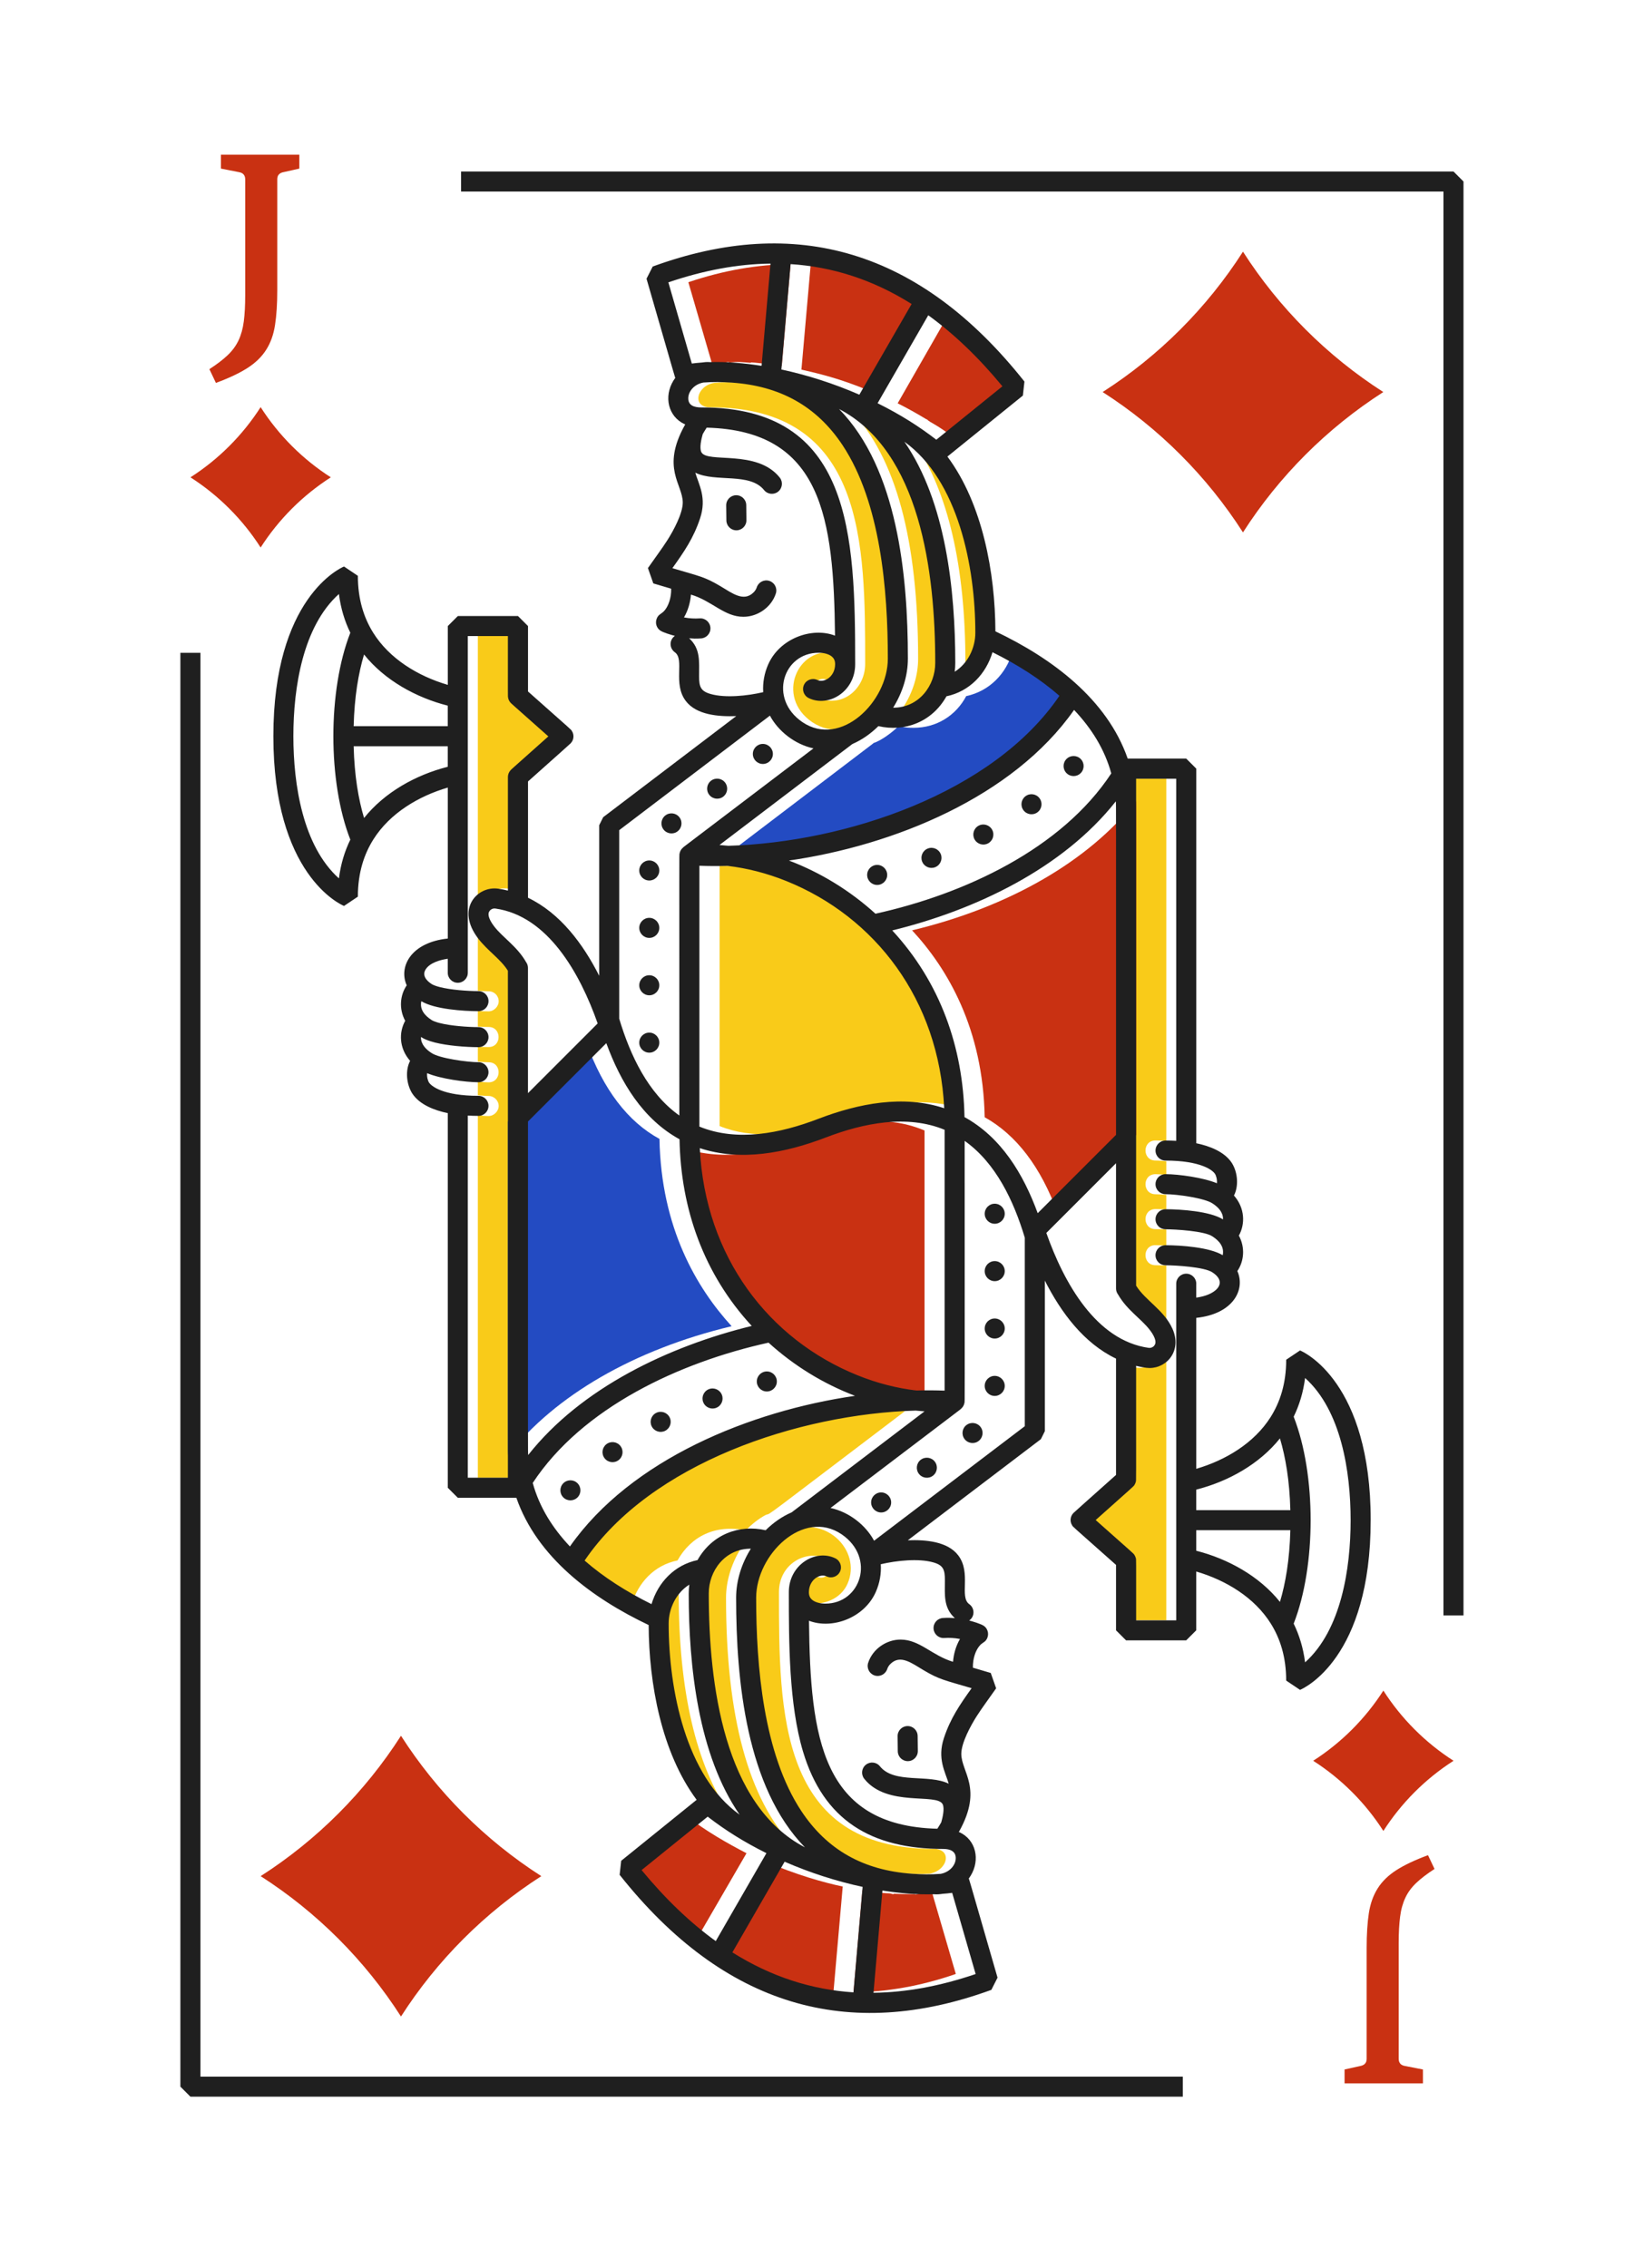 <?xml version="1.0" encoding="UTF-8"?>
<svg id="Livello_1" xmlns="http://www.w3.org/2000/svg" version="1.1" viewBox="0 0 1160 1600">
  <!-- Generator: Adobe Illustrator 29.0.0, SVG Export Plug-In . SVG Version: 2.1.0 Build 186)  -->
  <defs>
    <style>
      .st0 {
        fill: #234bc2;
      }

      .st1 {
        fill: #1f1f1f;
      }

      .st2 {
        fill: #c93112;
      }

      .st3 {
        fill: #f9cb19;
      }
    </style>
  </defs>
  <g id="Jack">
    <g id="Suit">
      <g id="Suit1" data-name="Suit">
        <g id="Suit2" data-name="Suit">
          <path class="st2" d="M183.9,386.22c-12.73-19.87-29.65-36.78-49.51-49.51,19.87-12.73,36.78-29.65,49.51-49.51,12.73,19.87,29.65,36.78,49.51,49.51-19.87,12.73-36.78,29.65-49.51,49.51Z"/>
          <path class="st2" d="M976.1,1192.56c12.73,19.87,29.65,36.78,49.51,49.51-19.86,12.73-36.78,29.65-49.51,49.51-12.73-19.87-29.65-36.78-49.52-49.51,19.87-12.73,36.78-29.65,49.52-49.51Z"/>
        </g>
        <g id="Value">
          <path class="st2" d="M199.76,121.47c-1.38.32-2.4.9-3.1,1.73-.69.81-1.02,1.92-1.02,3.29v78.27c0,9.55-.52,17.7-1.57,24.44-1.02,6.76-3.1,12.58-6.22,17.49-3.1,4.92-7.49,9.2-13.15,12.85-5.69,3.65-13.12,7.17-22.35,10.57l-4.61-9.71c5.28-3.4,9.56-6.67,12.88-9.83,3.32-3.15,5.88-6.65,7.71-10.49,1.8-3.84,3.04-8.32,3.7-13.41.66-5.11.99-11.26.99-18.44v-81.73c0-1.37-.36-2.49-1.05-3.33-.66-.85-1.71-1.42-3.07-1.68l-13.01-2.56v-9.79h55.32v9.79l-11.44,2.56Z"/>
          <path class="st2" d="M960.18,1457.31c1.36-.33,2.4-.88,3.07-1.71.72-.83,1.05-1.94,1.05-3.32v-78.25c0-9.56.53-17.71,1.55-24.45,1.05-6.77,3.12-12.57,6.24-17.49,3.1-4.92,7.46-9.2,13.15-12.85,5.69-3.65,13.12-7.16,22.35-10.58l4.61,9.73c-5.28,3.4-9.56,6.69-12.88,9.83-3.32,3.15-5.91,6.63-7.71,10.5-1.79,3.81-3.07,8.29-3.7,13.4-.66,5.11-1,11.25-1,18.43v81.73c0,1.38.36,2.49,1.02,3.34.69.85,1.71,1.41,3.09,1.68l12.99,2.54v9.81h-55.29v-9.81l11.44-2.54Z"/>
        </g>
      </g>
      <g id="Value1" data-name="Value">
        <path class="st2" d="M877.04,375.57c-25.47-39.73-59.29-73.56-99.02-99.02,39.73-25.47,73.56-59.29,99.02-99.02,25.47,39.73,59.29,73.56,99.02,99.02-39.73,25.47-73.56,59.29-99.02,99.02Z"/>
        <path class="st2" d="M381.95,1323.45c-39.73,25.47-73.56,59.29-99.02,99.02-25.47-39.73-59.29-73.56-99.02-99.02,39.73-25.47,73.56-59.29,99.02-99.02,25.47,39.73,59.29,73.56,99.02,99.02Z"/>
      </g>
    </g>
    <path id="Frame" class="st1" d="M1032.65,1139.51h-14.15V135.12H325.33v-14.15h700.24l7.07,7.07v1011.46ZM127.28,460.49v1011.46l7.07,7.07h700.24v-14.15H141.43V460.49h-14.15Z"/>
    <g id="Illustration">
      <g id="Color">
        <path class="st3" d="M656.02,1321.72c-105.63,4.8-129.58-88.52-129.58-194.65,0-18.11,11.88-37.35,28.01-45.83,26.79-14.35,54.06,12.15,43.57,35.93-4.81,11.03-17.5,15.36-26.88,13.58-15.21-2.88-3.83-23.77,5.09-18.67,8.15,4.07,14.46-8.61,6.22-12.73-13.26-6.34-32.82,3.47-32.82,23.77,0,84.88,0,181.07,108.93,181.07,13.76,0,10.25,15.17-2.55,17.54Z"/>
        <path class="st3" d="M559.82,1302.48c-54.6-29.71-66.77-111.76-66.77-178.53,0-9.62,4.53-19.52,11.6-25.18,4.81-3.96,11.03-5.38,17.54-5.66-6.22,10.47-9.9,22.35-9.9,33.95,0,84.03,15.84,142.03,47.53,175.41Z"/>
        <path class="st3" d="M514.83,1279.56c-36.5-26.6-50.08-85.73-50.08-134.39,0-10.19,5.09-21.5,14.71-27.44-.28,1.98-.57,4.24-.57,6.22,0,68.75,12.17,120.81,35.93,155.61Z"/>
        <path class="st2" d="M674.41,1392.45c-25.18,8.77-49.27,12.7-72.19,12.98l6.27-72.11c6.51,1.13,12.73,2.12,18.96,2.26,1.36.03,1.76.57,2.83.57.28,0,.57-.28.57-.28,5.09.28,9.9.28,14.43.28.28,0,.57.28.57.28,1.13,0,1.98-.57,3.11-.57,2.83-.28,5.94-.28,8.77-.57l16.69,57.15Z"/>
        <path class="st2" d="M594.62,1330.77l-6.51,74.13c-30.27-1.98-58.57-11.32-85.16-28.01l36.78-63.94c20.98,9.23,41.77,15.13,54.89,17.82Z"/>
        <path class="st2" d="M526.72,1307.29l-35.93,61.96c-18.11-13.01-35.37-29.71-52.34-50.08l46.68-37.63c12.88,10.08,27.95,18.66,41.59,25.75Z"/>
        <path class="st3" d="M638.47,995.5c-102.03,77.36-94.33,72.1-97.89,73-5.38,2.83-10.19,6.79-14.43,11.03h-.28c-20.91-4.31-38.28,4.07-47.81,21.22-16.98,3.4-28.01,16.41-32.25,30.84-16.13-7.92-32.82-18.11-47.25-30.84,46.4-68.19,148.54-103.27,233.7-105.53,2.26,0,4.24,0,6.22.28Z"/>
        <path class="st3" d="M815.3,878.37c.9,0,3.83.05,7.64.24v-11.28c-2.59-.14-5.2-.28-7.64-.28-9.37,0-9.39-14.15,0-14.15,1.3,0,4.11.05,7.64.24v-10.25c-2.85-.28-5.54-.46-7.64-.46-9.37,0-9.39-14.15,0-14.15,1.72,0,4.46.19,7.64.51v-9.63c-2.53-.18-4.68-.51-7.64-.51-9.37,0-9.39-14.15,0-14.15,2.83,0,5.09.28,7.64.28v-255.48h-28.29v357.34c4.53,8.06,14.88,15.13,20.65,22.63,15.02,19.32,3.23,35.65-11.32,35.65-3.48,0-6.51-1.27-9.34-1.98,0,68.61.73,82.72-2.26,85.73-.28,0-.28.28-.28.28l-26.03,23.2,26.03,23.2s0,.28.28.28c.92.92,1.79,4.62,2.26,5.09v42.16h28.29v-250.11c-2.59-.14-5.2-.28-7.64-.28-9.37,0-9.39-14.15,0-14.15Z"/>
        <path class="st2" d="M652.34,797.45v183.62c-5.94-.28-11.88-.28-17.82,0-76.29-7.69-150.07-72.67-154.48-171.74,68.33,22.78,111.48-37.29,172.3-11.88Z"/>
        <path class="st3" d="M367.71,496.13c-3.19-4.78-2.26-12.71-2.26-47.53h-28.29v250.3c2.58.16,5.17.31,7.64.37,3.96,0,7.07,3.11,7.07,7.07,0,3.68-3.4,7.07-7.07,7.07-1.36,0-4.15-.05-7.64-.24v11c2.58.14,5.17.27,7.64.27,9.28,0,9.36,14.15,0,14.15-1.36,0-4.14-.03-7.64-.19v10.48c2.81.27,5.49.46,7.64.46,9.46,0,9.25,14.15,0,14.15-1.71,0-4.46-.19-7.64-.51v9.62c2.53.18,4.69.51,7.64.51,3.68,0,7.07,3.11,7.07,7.07,0,3.68-3.4,7.07-7.07,7.07-2.83,0-5.09-.28-7.64-.57v255.77h28.29v-357.34c-5.23-8.38-14.35-14.54-20.94-22.92-15.63-20.2-.92-37.38,13.86-35.37,2.55.28,4.81,1.41,7.07,1.98,0-71.98-.89-82.57,2.26-85.73v-.28l26.31-23.48-26.31-23.2Z"/>
        <path class="st2" d="M801.72,800.56l-55.45,55.17c-11.88-32.54-29.14-55.17-51.49-67.62-1.13-62.53-26.31-104.97-51.21-131.84,68.47-16.41,124.77-48.95,157.87-91.1.44,2.65.28-10.47.28,235.4Z"/>
        <path class="st0" d="M516.25,935.52c-68.75,16.41-124.77,48.95-157.59,90.82-.44-2.65-.28,11.16-.28-235.11l55.45-55.45c11.88,32.82,29.14,55.45,51.49,67.62,1.13,62.81,26.31,105.25,50.93,132.13Z"/>
        <path class="st3" d="M680.06,782.46c-24.61-8.2-54.04-6.22-88.56,6.79-33.39,12.73-61.4,14.15-83.75,5.09v-183.62c44.89,0,83.24,15.67,114.87,44.42,25.18,22.92,54.6,63.66,57.43,127.32Z"/>
        <path class="st0" d="M761.26,491.04c-47.65,70.32-155.02,105.25-239.64,105.25l94.5-71.86s0-.28.28-.28c5.38-1.79,12.83-7.18,17.54-11.88,2.84,0,2.52,1.13,10.75,1.13,16.12,0,29.79-8.6,37.06-22.35,16.98-3.68,28.29-16.41,32.54-30.84,16.13,7.92,32.54,18.11,46.97,30.84Z"/>
        <path class="st3" d="M695.34,446.34c0,10.47-5.09,21.79-15,27.73.28-2.26.85-4.24.85-6.51,0-68.47-12.45-120.81-35.93-155.33,36.5,26.6,50.08,85.73,50.08,134.11Z"/>
        <path class="st3" d="M667.05,467.56c0,15.3-10.09,30.84-29.42,30.84,6.51-10.19,10.19-22.07,10.19-33.67,0-84.03-15.84-142.03-47.53-175.41,54.6,29.71,66.77,111.76,66.77,178.24Z"/>
        <path class="st3" d="M633.66,464.73c0,30.13-33.19,62.94-60.55,44.7-26.38-17.92-10-54.15,15.84-48.66,14.79,3.48,4.54,23.08-5.09,18.96-8.38-4.19-14.36,8.67-6.22,12.73,17.54,7.01,32.82-7.15,32.82-24.05,0-84.88,0-181.07-109.21-181.07-13.6,0-9.57-15.42,2.83-17.26,6.22-.57,12.73-.57,19.8,0,73.56,5.38,109.78,69.03,109.78,194.65Z"/>
        <path class="st2" d="M721.37,272.62l-46.4,37.63c-15.09-11.81-18.1-11.59-20.94-14.43h-.28c-6.51-3.96-13.58-7.92-20.37-11.32l35.65-62.24c18.39,13.3,35.65,29.99,52.34,50.36Z"/>
        <path class="st2" d="M657.15,214.91l-36.78,63.66c-21.48-9.2-35.02-13.41-54.89-17.82l6.51-73.84c29.99,1.98,58.28,11.32,85.16,28.01Z"/>
        <path class="st2" d="M557.84,186.31l-6.22,71.89c-9.17-1.47-20.15-2.55-21.5-2.55-.28,0-.28.28-.57.28-11.92-1.08-11.32-.28-14.71-.28-.28,0-.57-.28-.85-.28-.85,0-1.7.28-2.83.57-2.83,0-6.22,0-8.77.57l-16.69-57.43c25.18-8.49,48.94-12.47,72.14-12.75Z"/>
      </g>
      <path id="Line" class="st1" d="M526.55,356.33q.06,5.3.12,10.61c.04,3.9-3.09,7.11-6.99,7.15-3.91.04-7.11-3.09-7.15-6.99q-.06-5.3-.12-10.61c-.05-3.91,3.09-7.11,6.99-7.15,3.91-.05,7.11,3.09,7.15,6.99ZM458.13,728.42c-3.9,0-7.07,3.17-7.07,7.07s3.17,7.07,7.07,7.07,7.07-3.17,7.07-7.07-3.17-7.07-7.07-7.07ZM458.13,621.12c3.9,0,7.07-3.16,7.07-7.07s-3.17-7.07-7.07-7.07-7.07,3.17-7.07,7.07,3.17,7.07,7.07,7.07ZM458.13,661.6c3.9,0,7.07-3.17,7.07-7.07s-3.17-7.07-7.07-7.07-7.07,3.17-7.07,7.07,3.17,7.07,7.07,7.07ZM458.13,702.09c3.9,0,7.07-3.17,7.07-7.07s-3.17-7.07-7.07-7.07-7.07,3.17-7.07,7.07,3.17,7.07,7.07,7.07ZM510.3,561.97c3.11-2.37,3.71-6.8,1.35-9.91-2.37-3.11-6.8-3.72-9.91-1.35-3.11,2.36-3.72,6.8-1.35,9.91,2.36,3.11,6.8,3.72,9.91,1.36ZM478.06,586.46c3.11-2.37,3.72-6.8,1.36-9.91-2.37-3.11-6.8-3.72-9.91-1.35-3.11,2.36-3.72,6.8-1.35,9.91,2.36,3.11,6.8,3.72,9.91,1.36ZM538.27,538.91c3.9,0,7.07-3.17,7.07-7.07s-3.17-7.07-7.07-7.07-7.07,3.17-7.07,7.07,3.17,7.07,7.07,7.07ZM618.93,610.11c-3.9,0-7.07,3.17-7.07,7.07s3.17,7.07,7.07,7.07,7.07-3.17,7.07-7.07-3.17-7.07-7.07-7.07ZM723.58,561.66c-3.13,2.34-3.77,6.77-1.43,9.9,2.34,3.13,6.77,3.77,9.9,1.43,3.13-2.34,3.77-6.77,1.43-9.9-2.34-3.13-6.77-3.77-9.9-1.43ZM690.53,582.44c-3.45,1.83-4.77,6.11-2.94,9.56,1.83,3.45,6.11,4.77,9.56,2.94,3.45-1.83,4.77-6.11,2.94-9.56-1.83-3.45-6.11-4.77-9.56-2.94ZM654.74,598.53c-3.66,1.38-5.5,5.46-4.12,9.12,1.38,3.66,5.46,5.5,9.12,4.12,3.66-1.38,5.5-5.46,4.12-9.12-1.38-3.65-5.46-5.5-9.11-4.12ZM762.53,545.38c2.76-2.75,2.76-7.24,0-10-2.76-2.76-7.24-2.76-10,0-2.76,2.75-2.76,7.24,0,10,2.75,2.76,7.24,2.76,10,0ZM640.61,1242.34c3.91-.04,7.04-3.24,7-7.15q-.06-5.31-.12-10.61c-.04-3.91-3.24-7.04-7.15-6.99-3.91.04-7.04,3.24-6.99,7.15q.06,5.31.12,10.61c.04,3.91,3.24,7.04,7.15,6.99ZM701.87,863.26c3.9,0,7.07-3.17,7.07-7.07s-3.17-7.07-7.07-7.07-7.07,3.17-7.07,7.07,3.17,7.07,7.07,7.07ZM701.87,889.6c-3.91,0-7.07,3.17-7.07,7.07s3.17,7.07,7.07,7.07,7.07-3.17,7.07-7.07-3.17-7.07-7.07-7.07ZM649.7,1029.72c-3.11,2.36-3.71,6.8-1.35,9.91,2.36,3.11,6.8,3.72,9.91,1.36,3.11-2.36,3.72-6.8,1.36-9.91-2.36-3.11-6.8-3.71-9.91-1.35ZM701.87,970.56c-3.91,0-7.07,3.17-7.07,7.07s3.17,7.07,7.07,7.07,7.07-3.17,7.07-7.07-3.17-7.07-7.07-7.07ZM701.87,930.08c-3.91,0-7.07,3.17-7.07,7.07s3.17,7.07,7.07,7.07,7.07-3.17,7.07-7.07-3.17-7.07-7.07-7.07ZM681.94,1005.22c-3.11,2.36-3.71,6.8-1.35,9.91,2.36,3.11,6.8,3.72,9.91,1.36,3.11-2.37,3.72-6.8,1.36-9.91-2.37-3.11-6.8-3.71-9.91-1.35ZM621.73,1052.77c-3.9,0-7.07,3.17-7.07,7.07s3.17,7.07,7.07,7.07,7.07-3.17,7.07-7.07-3.17-7.07-7.07-7.07ZM541.07,981.57c3.9,0,7.07-3.17,7.07-7.07s-3.17-7.07-7.07-7.07-7.07,3.17-7.07,7.07,3.17,7.07,7.07,7.07ZM469.47,1009.24c3.45-1.83,4.77-6.11,2.94-9.56-1.83-3.45-6.11-4.77-9.56-2.94-3.45,1.83-4.77,6.11-2.94,9.56,1.83,3.45,6.11,4.77,9.56,2.94ZM436.43,1030.02c3.13-2.34,3.77-6.77,1.43-9.9-2.34-3.13-6.77-3.77-9.9-1.43-3.13,2.34-3.77,6.77-1.43,9.9,2.34,3.13,6.77,3.77,9.9,1.43ZM505.27,993.14c3.66-1.38,5.5-5.46,4.12-9.12-1.38-3.65-5.46-5.5-9.12-4.12-3.66,1.38-5.5,5.46-4.12,9.12,1.38,3.66,5.46,5.5,9.12,4.12ZM397.48,1046.3c-2.76,2.76-2.76,7.24,0,10,2.76,2.76,7.24,2.76,10,0,2.76-2.76,2.76-7.24,0-10-2.75-2.76-7.24-2.76-10,0ZM967.14,1072.34c.02,48.38-11.69,78.26-23.98,96.05-12.27,17.8-24.92,23.29-25.87,23.66l-9.76-6.55c-.02-16.77-4.32-29.67-10.73-40.01-11.53-18.55-31.73-30.78-52.75-36.93v41.49l-7.07,7.07h-42.44l-7.07-7.07v-46.15c-32.83-29.15-30.14-26.61-30.94-27.85-1.77-2.73-1.47-6.41.93-8.8.77-.77,6.62-5.96,30.01-26.82v-82.04c-22.72-10.89-38.77-32.44-50.24-55.05v106.24l-2.79,5.63-93.88,71.32c12.44-.47,28.15.76,35.63,10.73,9.29,12.3.53,29.2,7.7,34.32,3.88,2.74,4.12,8.65-.05,11.55,2.54.65,8.45,2.39,10.44,3.83,3.17,2.29,3.82,6.77,1.57,9.87-1.54,2.12-2.7,1.68-4.91,4.42-2.53,3.12-4.6,8.62-4.47,15.15l12.6,3.73,3.8,10.82c-5.08,7.31-9.76,13.48-13.7,19.64-4.2,6.56-10.86,18.8-10.88,26.57.01,12.94,15.37,24.28-1.39,54.53-.59,1.06-.65.16,2.18,1.88,10.59,6.4,12.51,20.78,4.44,31.63.28.17-1.37-5.26,20.34,69.86l-4.37,8.61c-100.54,36.71-188.4,12.07-262.28-81.15l1.1-9.9,53.24-43.01c-24.81-33.34-33.7-82.09-33.86-123.29-39.93-18.98-78.76-47.8-93.35-89.77h-41.31l-7.07-7.07v-264.26c-9.34-1.92-19.98-5.98-25.12-13.93-4.14-6.62-4.95-16.31-1.47-22.95-7.75-8.82-8.05-19.99-3.47-28.26-4.59-8.47-3.62-18.2,1.08-25.01-5.81-12.89,2.69-30.24,28.99-33.02v-106.49c-20.7,6.05-40.81,18.09-52.44,36.45-6.58,10.42-11.01,23.47-11.03,40.51l-9.76,6.54c-.95-.38-13.6-5.86-25.87-23.66-12.29-17.79-24-47.68-23.98-96.05-.02-48.37,11.69-78.26,23.98-96.05,12.28-17.81,24.92-23.29,25.87-23.67l9.76,6.55c.02,16.77,4.32,29.67,10.73,40.01,11.54,18.56,31.74,30.78,52.75,36.93v-41.49l7.07-7.07h42.44l7.07,7.07v46.15c32.44,28.8,30.1,26.56,30.94,27.85,1.8,2.77,1.43,6.44-.93,8.8-.77.78-6.52,5.87-30.01,26.82v82.04c22.72,10.89,38.77,32.45,50.24,55.05v-106.24l2.8-5.63,93.88-71.32c-12.44.47-28.15-.76-35.64-10.73-9.27-12.28-.55-29.22-7.69-34.32-3.87-2.74-4.12-8.64.05-11.55-2.59-.66-8.47-2.4-10.43-3.82-2.52-1.82-3.56-5.11-2.48-8.12,1.29-3.56,3.42-3.23,5.81-6.18,2.52-3.12,4.61-8.6,4.47-15.15l-12.6-3.73-3.8-10.82c5.08-7.31,9.76-13.47,13.7-19.64,4.2-6.56,10.86-18.79,10.88-26.57-.01-13.03-15.4-24.23,1.39-54.53.59-1.06.67-.14-2.18-1.88-10.59-6.41-12.51-20.79-4.44-31.63-.28-.17,1.37,5.25-20.34-69.86l4.37-8.61c100.53-36.71,188.39-12.07,262.28,81.15l-1.1,9.89-53.24,43.02c24.81,33.34,33.7,82.09,33.86,123.29,40.13,19.08,78.81,47.94,93.35,89.77h41.31l7.07,7.07v264.26c9.36,1.92,19.99,5.99,25.12,13.94,4.41,7.04,4.72,16.73,1.47,22.95,7.66,8.69,8.11,19.89,3.47,28.26,4.61,8.49,3.59,18.23-1.08,25.01,5.81,12.89-2.69,30.24-28.99,33.02v106.48c20.75-6.07,40.83-18.12,52.44-36.45,6.58-10.42,11.01-23.47,11.03-40.51l9.76-6.54c.95.38,13.6,5.86,25.87,23.66,12.29,17.79,24.01,47.68,23.98,96.05ZM757.87,500.78c-43.14,61.54-127.38,95.61-201.18,106.26,22.25,8.46,43.06,21.18,61.03,37.51,62.76-13.84,131.35-45.71,166.39-98.98-4.69-17.01-13.8-31.6-26.25-44.8ZM666.22,781.77c-3.7-76.67-48.75-135.04-111.36-160.26-13.89-5.6-27.98-9.15-41.51-10.71-7.46.2-13.27.14-19.86-.09v184c26.51,10.9,57.09,4.82,83.97-5.49,28.43-10.89,59.96-17,88.75-7.47ZM582.53,802.45c-28.43,10.89-59.96,17-88.75,7.46,3.71,76.67,48.75,135.04,111.36,160.26,13.89,5.6,27.98,9.15,41.51,10.71,7.48-.2,13.29-.14,19.86.09v-184.01c-26.51-10.9-57.09-4.82-83.98,5.49ZM667.83,491.17c-10.18,18.18-29.51,25.34-48.04,21.05-5.42,5.34-11.52,9.66-18.38,12.64l-93.75,71.22c2.09.14,4.2.32,6.31.55,82.73-2.41,186.92-37.1,233.55-105.8-13.5-11.81-29.68-22.07-47.22-30.74-4.59,15.37-16.24,27.65-32.46,31.08ZM640.6,464.61c-.01,12.1-3.84,24.07-10.4,34.6,18.42.07,29.75-15.84,29.7-31.59,0-64.24-10.77-149.38-67.85-179.09,41.2,42.17,48.55,117.14,48.55,176.08ZM638.13,311.59c29.2,42.27,35.89,104.45,35.91,156.02,0,2.08-.14,4.16-.42,6.24,9.36-5.82,14.59-16.96,14.57-27.46,0-46.59-12.11-107.61-50.06-134.8ZM654.98,222.39l-35.76,62.05c16.27,8.09,29.23,16.35,41.45,25.75l46.63-37.68c-16.87-20.48-34.32-37.11-52.32-50.12ZM551.34,260.65c18.23,3.91,37.02,9.91,55.02,17.76l36.87-63.97c-27.74-17.43-56.21-26.25-85.4-28.13l-6.49,74.34ZM516.48,269.91c-7.38-.49-12.91-.59-20.18-.07-6.66,1.26-10.69,6.39-10.66,11.18.01,5.05,4.24,6.39,9.29,6.41,106.09-.17,108.47,89.63,108.48,181.08.06,19.31-18.81,30.76-32.81,23.91-3.51-1.72-4.96-5.95-3.25-9.46,1.71-3.51,5.95-4.96,9.46-3.25,4.42,2.16,12.39-2.08,12.45-11.21-.01-2.39-.75-4.2-2.68-5.64-1.79-1.36-5.02-2.41-8.9-2.4-25.11-.07-35.69,32.44-11.49,48.94,26.98,18.25,60.27-14.29,60.26-44.78,0-48.31-5.15-110.08-31.87-150.47-18.66-28.21-44.89-41.91-78.1-44.24ZM488.15,256.44c2.18-.29,4.43-.51,6.73-.68,1.68-.25,4.22-.53,5.92-.31,12.23-.38,24.47.72,36.56,2.62l6.3-72.12c-23.06.26-47.07,4.71-72.07,13.22l16.55,57.27ZM538.52,488.25c-.43-6.76.83-13.38,3.45-19.39,8.1-18.61,30.98-26.71,47.21-20.47-.88-82.88-9.09-144.6-90.54-146.72-1.03,1.58-1.97,3.1-2.79,4.55-.93,3.23-2.46,9.57-1.01,12.68,4.04,8.21,39.17-2.27,55.32,17.96,2.44,3.05,1.95,7.5-1.1,9.94-3.05,2.44-7.5,1.95-9.94-1.1-10.12-12.6-34.3-5.24-48.52-12.27,2.53,8.59,8.19,17.68,3.39,32.17-4.57,13.88-11.24,23.57-19.56,35.2,19.54,5.79,22.68,6.06,33.78,12.63,8.57,5.11,16.51,11.34,23.47,4.5,1.1-1.08,1.88-2.33,2.29-3.59,1.2-3.72,5.19-5.76,8.9-4.56,3.72,1.2,5.76,5.19,4.56,8.9-3.16,9.77-12.91,16.43-22.89,16.42-13.51,0-22.2-11.29-37.01-15.66-.48,5.67-1.99,11.08-4.91,16.1,4.11.76,7.58.92,11.11.68,3.9-.27,7.27,2.67,7.54,6.57.27,3.9-2.67,7.28-6.57,7.55-3.89.27-5.79.11-8.44-.09,8.18,7.44,7,16.59,7.01,26.75-.01,7.53,1.17,10.62,8.35,12.61,10.28,2.87,25.62,1.29,36.9-1.34ZM436.91,718.6c7.8,25.91,20.37,52.68,42.44,68.3,0-191.52-.18-183.16.16-184.92.36-1.82,1.39-3.3,2.61-4.25.14-.28-.8.59,91.86-69.81-13.21-2.85-24.9-12.2-30.73-23.1l-106.34,80.79v132.98ZM249.54,512.26h66.4v-14.48c-22.31-5.68-44.51-17.87-59.07-36.1-3.95,13.18-6.8,29.78-7.33,50.59ZM247.19,446.35c-3.9-7.97-6.75-17.06-8.05-27.33-25.44,22.85-32.13,65.95-32.14,100.3.01,34.25,6.66,77.4,32.14,100.31,1.3-10.26,4.15-19.35,8.05-27.33-15.97-40.71-15.94-105.33,0-145.96ZM315.94,540.89v-14.48h-66.4c.53,20.83,3.39,37.43,7.34,50.62,14.45-18.1,36.44-30.4,59.06-36.14ZM358.38,684.81c-5.03-8.18-13.89-13.69-20.81-22.57-16.34-21.08-.77-37.41,13.89-35.36,2.36.33,4.66.8,6.92,1.35v-80.16c0-1.49.55-3.21,1.72-4.57.66-.78-1.77,1.45,26.81-24.04-28.43-25.24-26.14-23.15-26.81-23.93-.83-.97-1.42-2.14-1.63-3.62-.14-1.04-.1,2.69-.1-43.21h-28.29v237.49c0,3.9-3.17,7.07-7.07,7.07s-7.07-3.17-7.07-7.07v-9.87c-5.53.78-12.78,2.87-15.67,7.62-2.44,4,.34,7.66,4.27,10.2.81.55,2.98,1.46,5.71,2.14,7.7,1.98,19.55,2.86,27.4,2.88,3.91.01,7.06,3.19,7.05,7.1-.01,3.9-3.19,7.06-7.09,7.05-10.46-.03-30.92-1.33-40.33-7.05-1.22,5.8,2.3,10.08,7.26,13.28.81.55,2.98,1.45,5.71,2.13,7.7,1.97,19.54,2.86,27.39,2.88,3.91.01,7.06,3.19,7.05,7.09-.01,3.91-3.19,7.06-7.09,7.05-9.06-.03-21.86-1.03-30.86-3.32-9.46-2.48-9.71-4.62-9.71-3.56,0,4.84,3.42,8.39,7.5,11.02,5.8,3.84,25.55,6.46,33.1,6.47,3.91.01,7.06,3.19,7.05,7.09-.01,3.91-3.19,7.06-7.09,7.05-9.23-.04-26.58-2.4-36.23-6.42-.25,2.65.53,5.39,1.38,6.64.61,1.03,3.04,3.51,8.55,5.57,5.49,2.08,14,3.79,26.32,3.78,3.91,0,7.07,3.17,7.07,7.07s-3.17,7.07-7.07,7.07c-2.65,0-5.14-.09-7.53-.23v255.45h28.29v-357.59ZM371.08,678.49c.89,1.19,1.45,2.64,1.45,4.24v88.4l49.18-49.18c-12.5-35.47-35.18-75.85-72.21-81.06l-.6-.04c-2.29,0-4.2,1.84-4.21,4.05-.02,2.78,2.32,6.44,4.05,8.66,6.05,7.85,16,13.93,22.34,24.92ZM372.68,1026.39c37.41-47.42,99.32-76.77,157.75-91.06-33.89-36.69-50.06-82.52-50.96-131.67-25.86-14.23-41.53-40.08-51.66-67.79l-55.27,55.26c0,245.76-.07,231.17.15,235.25ZM402.13,1090.9c43.12-61.52,127.33-95.61,201.18-106.27-22.26-8.46-43.06-21.18-61.03-37.51-62.75,13.84-131.35,45.71-166.39,98.97,4.76,17.28,14.05,31.86,26.25,44.8ZM492.17,1100.51c10.13-18.14,29.49-25.34,48.05-21.05,5.41-5.34,11.52-9.66,18.38-12.64l93.75-71.23c-2.09-.14-4.2-.32-6.31-.55-82.75,2.41-186.93,37.11-233.54,105.8,13.49,11.81,29.68,22.07,47.21,30.74,4.58-15.31,16.19-27.64,32.46-31.08ZM519.4,1127.07c.01-12.25,3.97-24.36,10.4-34.6-18.34-.07-29.74,15.73-29.7,31.59,0,64.24,10.77,149.38,67.85,179.08-41.2-42.17-48.54-117.15-48.55-176.08ZM521.87,1280.08c-29.19-42.27-35.89-104.44-35.91-156.01,0-2.08.14-4.16.42-6.24-9.38,5.83-14.6,16.98-14.57,27.46,0,46.5,12.08,107.58,50.06,134.79ZM505.02,1369.29l35.76-62.05c-16.12-8.02-29.16-16.29-41.44-25.75l-46.63,37.68c16.87,20.48,34.32,37.11,52.32,50.12ZM608.66,1331.03c-18.2-3.9-36.99-9.89-55.03-17.76l-36.87,63.97c27.68,17.39,56.2,26.3,85.45,28.19l6.45-74.4ZM643.44,1321.76c7.41.5,12.98.6,20.27.08,6.66-1.26,10.69-6.39,10.66-11.18-.01-4.73-3.91-6.39-8.68-6.39-50.93,0-84.59-20.16-99.12-68.82-9.94-33.31-9.97-77.22-9.97-112.27-.07-19.33,18.82-30.76,32.81-23.91,3.51,1.71,4.96,5.95,3.25,9.46-1.72,3.51-5.95,4.96-9.46,3.25-4.49-2.2-12.39,2.16-12.45,11.2.01,2.38.74,4.19,2.68,5.64,1.8,1.36,5.02,2.41,8.9,2.4,25.05.07,35.74-32.41,11.49-48.93-26.98-18.25-60.28,14.28-60.27,44.78,0,48.31,5.15,110.08,31.87,150.47,18.1,27.36,43.78,41.81,78.02,44.22ZM671.86,1335.24c-2.18.29-4.43.51-6.73.68-1.68.26-4.22.53-5.93.31-12.21.38-24.59-.74-36.56-2.62l-6.3,72.12c23.06-.26,47.07-4.71,72.07-13.22l-16.55-57.27ZM621.48,1103.43c.42,6.69-.8,13.32-3.45,19.39-8.06,18.51-30.88,26.75-47.21,20.47.88,82.97,9.11,144.61,90.55,146.72,1.03-1.57,1.95-3.08,2.77-4.53.93-3.25,2.46-9.6,1.02-12.71-4.05-8.21-39.18,2.27-55.32-17.96-2.44-3.05-1.95-7.5,1.1-9.94,3.05-2.44,7.5-1.95,9.94,1.1,10.12,12.6,34.3,5.24,48.53,12.27-2.49-8.45-8.21-17.65-3.4-32.17,4.57-13.88,11.24-23.56,19.56-35.2-19.55-5.79-22.68-6.06-33.79-12.63-8.61-5.13-16.52-11.33-23.47-4.5-1.1,1.08-1.88,2.33-2.29,3.59-1.2,3.71-5.18,5.76-8.9,4.56-3.72-1.2-5.76-5.19-4.56-8.9,3.15-9.75,12.89-16.43,22.89-16.41,13.5,0,22.21,11.29,37,15.66.48-5.65,1.99-11.06,4.91-16.1-4.07-.75-7.55-.93-11.1-.68-3.9.27-7.28-2.67-7.55-6.56-.27-3.9,2.67-7.28,6.57-7.55,3.88-.27,5.81-.11,8.44.09-8.18-7.44-7.01-16.59-7.01-26.75.01-7.49-1.14-10.62-8.34-12.61-10.26-2.86-25.58-1.3-36.9,1.34ZM723.09,873.08c-7.8-25.91-20.37-52.68-42.44-68.3,0,192.96.18,183.14-.16,184.92-.35,1.81-1.39,3.31-2.61,4.25-.14.29.8-.59-91.86,69.8,13.24,2.86,24.91,12.23,30.73,23.1l106.34-80.79v-132.98ZM787.47,800.54c0-245.76.07-231.17-.15-235.26-37.41,47.42-99.32,76.77-157.74,91.06,33.89,36.69,50.06,82.52,50.96,131.67,25.86,14.23,41.53,40.08,51.66,67.79l55.27-55.26ZM810.5,950.78l.6.05c2.29,0,4.2-1.83,4.21-4.05.02-2.78-2.31-6.44-4.05-8.66-6.2-8.04-15.92-13.8-22.33-24.91-.9-1.19-1.46-2.65-1.46-4.26v-88.4l-49.18,49.18c12.49,35.43,35.16,75.85,72.21,81.06ZM844.06,905.49v9.87c3.42-.48,6.35-1.26,8.66-2.25,8.79-3.76,11.09-10.18,2.75-15.57-5.57-3.81-26.04-5-33.1-5.01-3.91-.01-7.06-3.19-7.05-7.09.01-3.91,3.19-7.06,7.09-7.05,10.92.03,31.01,1.39,40.33,7.05,1.21-5.79-2.29-10.08-7.26-13.28-5.56-3.81-26.04-5-33.1-5.02-3.91-.01-7.06-3.19-7.05-7.09.01-3.9,3.19-7.06,7.09-7.05,10.96.04,31.27,1.41,40.53,7.17.15-4.97-3.26-8.59-7.47-11.3-5.64-3.73-24.94-6.46-33.1-6.47-3.91-.01-7.06-3.19-7.05-7.09.01-3.9,3.19-7.06,7.09-7.05,9.45.04,26.71,2.46,36.23,6.42.25-2.64-.53-5.39-1.38-6.64-.62-1.03-3.04-3.51-8.56-5.57-5.49-2.08-14-3.79-26.31-3.78-3.91,0-7.07-3.17-7.07-7.07s3.17-7.07,7.07-7.07c2.65,0,5.13.09,7.53.22v-255.45h-28.29v357.58c6.42,10.44,19.62,17.11,25.62,30.37,6.88,15.29-3.67,27.74-16.14,27.74-2.69,0-6.88-.9-9.48-1.53,0,83.71.08,80.54-.2,81.75-.19.82-.64,1.82-1.11,2.49-.72,1.01-.75.93-27.22,24.54,26.39,23.43,26.49,23.39,27.22,24.43.49.69.93,1.67,1.12,2.49.27,1.15.2-1.24.2,43.85h28.29v-237.49c0-3.91,3.17-7.07,7.07-7.07s7.07,3.17,7.07,7.07ZM910.46,1079.42h-66.4v14.49c22.31,5.67,44.51,17.87,59.07,36.1,3.95-13.18,6.8-29.78,7.33-50.59ZM910.46,1065.27c-.53-20.82-3.39-37.43-7.34-50.61-14.45,18.1-36.44,30.4-59.06,36.14v14.48h66.4ZM953,1072.34c-.01-34.24-6.66-77.4-32.14-100.3-1.3,10.26-4.15,19.35-8.05,27.33,15.97,40.71,15.94,105.34,0,145.96,3.9,7.97,6.75,17.06,8.05,27.32,25.44-22.85,32.13-65.94,32.14-100.31Z"/>
    </g>
  </g>
</svg>